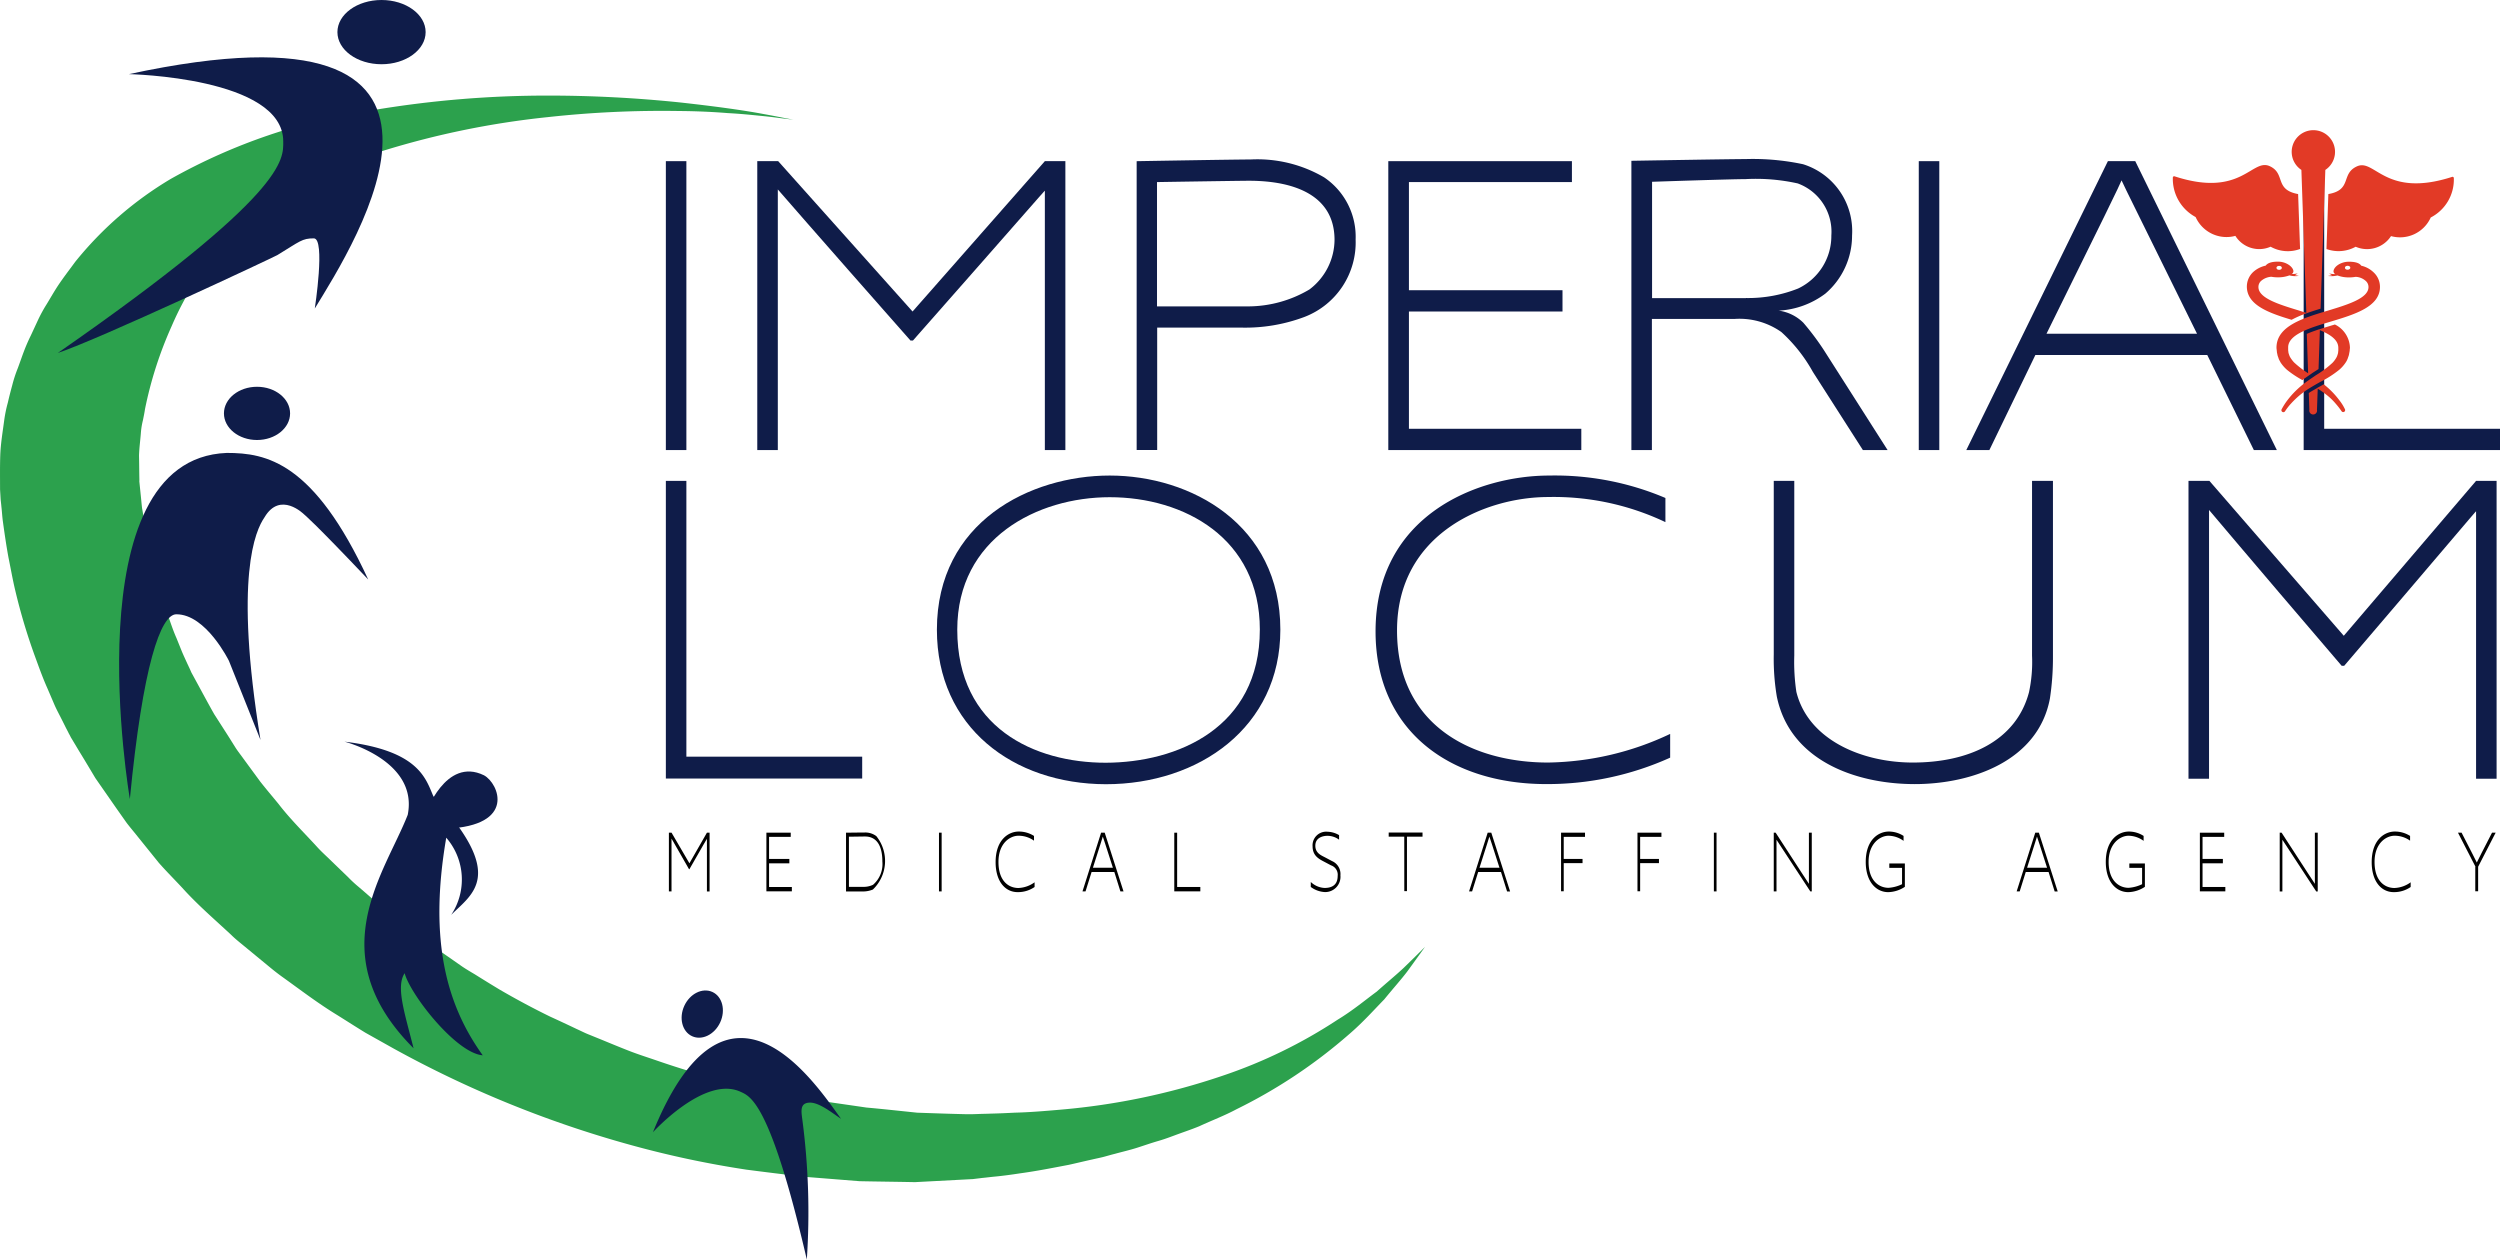 <svg id="imperial_logo" data-name="imperial logo" xmlns="http://www.w3.org/2000/svg" width="128.504" height="64.744" viewBox="0 0 128.504 64.744">
  <path id="Path_1" data-name="Path 1" d="M40.779,6.271s-.137-.02-.391-.049-.645-.088-1.143-.137-1.114-.117-1.846-.156c-.723-.059-1.563-.1-2.5-.107a53.832,53.832,0,0,0-6.731.313A43.955,43.955,0,0,0,19.7,7.863a23.467,23.467,0,0,0-4.455,1.9,14.2,14.2,0,0,0-3.927,3.068,16.273,16.273,0,0,0-2.5,4.054,20.087,20.087,0,0,0-1.368,4.26c-.029.2-.068.381-.107.576a3.863,3.863,0,0,0-.1.586c-.029.41-.088.811-.1,1.231.01.42.01.85.02,1.27v.039c0,.029-.02-.147-.01-.049l.01.1.02.2.039.381c.029.254.049.528.078.762.078.42.127.83.205,1.27.1.449.176.909.293,1.368.225.909.479,1.827.782,2.716.156.44.3.9.488,1.319l.264.655c.088.215.186.42.283.635l.147.313.068.156.039.078.02.039c-.117-.225-.02-.039-.039-.078l.381.7c.254.469.508.938.772,1.407l.733,1.143.361.576c.127.2.283.391.42.586l.86,1.172c.3.381.615.752.928,1.133.6.782,1.309,1.475,1.973,2.2.166.186.342.352.528.528l.537.518.537.518a6.734,6.734,0,0,0,.547.508c.762.645,1.485,1.329,2.3,1.915.4.3.791.615,1.192.909l1.231.85.615.43c.205.137.42.264.635.391.42.264.85.528,1.27.782.86.5,1.729.967,2.618,1.4.449.205.889.41,1.338.625.225.1.44.215.664.3l.674.274c.449.186.9.371,1.348.547s.909.322,1.368.479a47.812,47.812,0,0,0,5.442,1.534c.938.176,1.866.352,2.775.528q1.334.191,2.638.381c.879.078,1.749.176,2.609.264.85.029,1.69.059,2.521.078h.293l.322-.01c.215-.01.43-.01.645-.02.44-.01.84-.029,1.231-.049.8-.02,1.592-.088,2.374-.156a35.129,35.129,0,0,0,8.3-1.739,25.526,25.526,0,0,0,5.92-2.882c.791-.479,1.426-1.016,2.013-1.446.537-.479,1.016-.87,1.387-1.221.723-.7,1.1-1.084,1.1-1.084s-.313.44-.909,1.26c-.3.4-.723.87-1.192,1.446-.518.528-1.084,1.172-1.817,1.8a26.578,26.578,0,0,1-5.784,3.849c-.6.322-1.251.567-1.905.87-.332.137-.674.254-1.026.381s-.694.264-1.065.371-.733.234-1.1.352-.752.205-1.143.313c-.2.049-.391.107-.576.156s-.391.088-.6.137c-.4.088-.8.186-1.2.274-.821.156-1.651.322-2.521.44-.44.068-.879.127-1.29.166-.215.02-.43.049-.635.068l-.322.039-.166.02-.2.01-2.775.147c-.938-.02-1.876-.029-2.843-.049l-2.931-.234c-.957-.117-1.925-.234-2.9-.361a50.853,50.853,0,0,1-6.057-1.3,56.008,56.008,0,0,1-12.046-4.914l-1.465-.821c-.479-.293-.957-.6-1.436-.9-.967-.586-1.876-1.28-2.8-1.944-.234-.166-.459-.342-.684-.528l-.664-.547-.664-.547c-.225-.186-.449-.361-.655-.567-.85-.791-1.729-1.544-2.511-2.413-.4-.43-.811-.84-1.2-1.28L7.054,43.093c-.186-.234-.371-.449-.557-.694l-.537-.762L4.9,40.113c-.274-.459-.547-.918-.83-1.378l-.41-.684c-.039-.068.049.1-.088-.166l-.029-.049-.049-.1-.107-.205-.205-.41c-.137-.274-.283-.537-.4-.811s-.234-.547-.352-.821c-.244-.547-.44-1.1-.645-1.661A30.05,30.05,0,0,1,.782,30.47C.645,29.9.547,29.327.43,28.761c-.107-.586-.2-1.221-.283-1.827C.107,26.65.1,26.416.068,26.152c-.01-.127-.029-.254-.039-.381L0,25.273c0-.547-.01-1.153.01-1.749S.137,22.3.215,21.707a6.984,6.984,0,0,1,.186-.9c.068-.3.147-.6.225-.889a6.945,6.945,0,0,1,.283-.87c.107-.283.205-.576.313-.86a8.891,8.891,0,0,1,.361-.83l.381-.821a7.563,7.563,0,0,1,.43-.782c.156-.254.3-.508.459-.762.313-.5.674-.957,1.016-1.426a18.362,18.362,0,0,1,4.914-4.26A30.045,30.045,0,0,1,19.207,5.772a54.052,54.052,0,0,1,8.92-.743,65.751,65.751,0,0,1,6.819.352c1.856.205,3.322.41,4.318.6.5.088.87.166,1.133.215S40.779,6.271,40.779,6.271Z" transform="translate(0.003 -0.116)" fill="#2ca14d"/>
  <path id="Path_2" data-name="Path 2" d="M6.694,3.88s7.933.156,7.933,3.458c0,.918.254,2.648-11.587,10.874,2.14-.713,11.128-4.934,11.284-5.031,1.172-.713,1.27-.86,1.876-.86s.049,3.605.049,3.605C18.232,12.672,26.722-.439,6.694,3.88Z" transform="translate(-0.068 -0.069)" fill="#0f1c49"/>
  <ellipse id="Ellipse_1" data-name="Ellipse 1" cx="2.267" cy="1.651" rx="2.267" ry="1.651" transform="translate(17.344)" fill="#0f1c49"/>
  <path id="Path_3" data-name="Path 3" d="M34.35,59.456s2.657-2.931,4.5-2.081c.508.234,1.534.547,3.41,8.627a36.448,36.448,0,0,0-.225-7.151c-.059-.469-.156-.918.4-.918.508.01,1.172.567,1.583.83C42.684,56.926,38.17,50.048,34.35,59.456Z" transform="translate(-0.788 -1.257)" fill="#0f1c49"/>
  <ellipse id="Ellipse_2" data-name="Ellipse 2" cx="1.251" cy="1.016" rx="1.251" ry="1.016" transform="translate(34.652 52.839) rotate(-65.347)" fill="#0f1c49"/>
  <path id="Path_4" data-name="Path 4" d="M6.817,41.621s-3-17.488,4.983-17.791c2.032,0,4.475.459,7.269,6.507-2.843-3-3.3-3.351-3.3-3.351s-1.221-1.221-2.032.156c-.459.664-1.573,3.048-.205,11.44l-1.622-4.064s-1.172-2.394-2.7-2.394C8.4,32.115,7.481,34.753,6.817,41.621Z" transform="translate(-0.142 -0.549)" fill="#0f1c49"/>
  <ellipse id="Ellipse_3" data-name="Ellipse 3" cx="1.7" cy="1.368" rx="1.7" ry="1.368" transform="translate(11.511 19.881)" fill="#0f1c49"/>
  <path id="Path_5" data-name="Path 5" d="M18.12,39.02s3.81.967,3.253,3.761c-1.172,3-4.523,7.171.3,12-.459-1.827-.918-3.156-.459-3.859.3,1.114,2.648,4.113,4.015,4.221-1.827-2.54-2.794-5.842-1.876-11.186a3.284,3.284,0,0,1,.254,3.967c1.114-1.114,2.843-2.032-.918-6.1C22.292,40.9,21.93,39.479,18.12,39.02Z" transform="translate(-0.415 -0.898)" fill="#0f1c49"/>
  <path id="Path_6" data-name="Path 6" d="M22.39,42.769s1.016-2.95,3-1.983c.762.41,1.68,2.589-1.934,2.745" transform="translate(-0.513 -0.935)" fill="#0f1c49"/>
  <g id="Group_1" data-name="Group 1" transform="translate(34.226 8.177)">
    <path id="Path_7" data-name="Path 7" d="M35.03,8.48h1.055V23.33H35.03Z" transform="translate(-35.03 -8.373)" fill="#0f1c49"/>
    <path id="Path_8" data-name="Path 8" d="M39.84,8.48h1.075l6.907,7.728,6.8-7.728h1.055V23.33H54.622V10c.02-.049-1.6,1.827-6.78,7.7h-.127c-4.983-5.647-6.8-7.747-6.819-7.767V23.33H39.84Z" transform="translate(-35.141 -8.373)" fill="#0f1c49"/>
    <path id="Path_9" data-name="Path 9" d="M59.8,8.478s5.041-.088,5.862-.088a6.8,6.8,0,0,1,3.771.918A3.676,3.676,0,0,1,71.055,12.5a4.1,4.1,0,0,1-2.609,3.976,8.648,8.648,0,0,1-3.244.557H60.855v6.292H59.8Zm5.745,7.464a6.2,6.2,0,0,0,3.136-.87,3.221,3.221,0,0,0,1.29-2.55c0-2.3-2.081-3.038-4.406-3.038-.479,0-4.719.068-4.719.068v6.389Z" transform="translate(-35.6 -8.37)" fill="#0f1c49"/>
    <path id="Path_10" data-name="Path 10" d="M73.04,8.48h9.438V9.555H74.1v5.559h7.894v1.094H74.1v6.028h8.861V23.33H73.04Z" transform="translate(-35.905 -8.373)" fill="#0f1c49"/>
    <path id="Path_11" data-name="Path 11" d="M85.84,8.458s5.041-.088,5.852-.088a12.4,12.4,0,0,1,2.96.264A3.6,3.6,0,0,1,97.173,12.3a3.921,3.921,0,0,1-1.378,2.99,4.379,4.379,0,0,1-2.394.87,2.226,2.226,0,0,1,1.27.625,13.514,13.514,0,0,1,1.055,1.407L99,23.328H97.73L95.16,19.312a8.013,8.013,0,0,0-1.622-2.052,3.738,3.738,0,0,0-2.394-.674h-4.26v6.741H85.83V8.458Zm5.881,7.054a6.956,6.956,0,0,0,2.677-.488,2.985,2.985,0,0,0,1.71-2.726,2.642,2.642,0,0,0-1.729-2.677A9.888,9.888,0,0,0,91.7,9.4c-.743,0-4.807.137-4.807.137v5.979h4.826Z" transform="translate(-36.2 -8.37)" fill="#0f1c49"/>
    <path id="Path_12" data-name="Path 12" d="M100.95,8.48h1.055V23.33H100.95Z" transform="translate(-36.548 -8.373)" fill="#0f1c49"/>
    <path id="Path_13" data-name="Path 13" d="M110.728,8.48h1.407l7.278,14.85h-1.182l-2.394-4.885H107l-2.364,4.885H103.45Zm4.582,8.871c-2.745-5.579-3.791-7.66-3.879-7.884-.02.088-1.075,2.257-3.859,7.884Z" transform="translate(-36.605 -8.373)" fill="#0f1c49"/>
    <path id="Path_14" data-name="Path 14" d="M121.2,8.48h1.055V22.236h9.037V23.33H121.2Z" transform="translate(-37.014 -8.373)" fill="#0f1c49"/>
  </g>
  <g id="Group_2" data-name="Group 2" transform="translate(34.226 24.444)">
    <path id="Path_15" data-name="Path 15" d="M35.03,25.3h1.055V39.476h9.037V40.6H35.03Z" transform="translate(-35.03 -25.026)" fill="#0f1c49"/>
    <path id="Path_16" data-name="Path 16" d="M49.29,32.943c0-5.549,4.807-7.923,8.881-7.923,4.172,0,8.773,2.511,8.773,7.923,0,5.022-4.191,7.943-8.969,7.943C53.217,40.876,49.29,37.955,49.29,32.943Zm16.6,0c0-4.719-3.908-6.81-7.718-6.81-3.7,0-7.835,2.091-7.835,6.81,0,5.061,4,6.839,7.63,6.839C61.639,39.772,65.889,38,65.889,32.943Z" transform="translate(-35.358 -25.02)" fill="#0f1c49"/>
    <path id="Path_17" data-name="Path 17" d="M72.37,33.031c0-5.989,5.266-8.011,8.93-8.011a14.528,14.528,0,0,1,5.969,1.153v1.241a13.37,13.37,0,0,0-6.028-1.29c-3.2,0-7.767,1.866-7.767,6.858,0,4.924,3.908,6.79,7.767,6.79A15.114,15.114,0,0,0,87.513,38.3v1.221a15.348,15.348,0,0,1-6.38,1.358C76.19,40.876,72.37,38.141,72.37,33.031Z" transform="translate(-35.89 -25.02)" fill="#0f1c49"/>
    <path id="Path_18" data-name="Path 18" d="M93.476,36.379a11.759,11.759,0,0,1-.156-2.159V25.3h1.055v8.978a10.376,10.376,0,0,0,.107,1.866c.6,2.442,3.332,3.634,5.989,3.634,2.833,0,5.3-1.084,5.969-3.615a7.418,7.418,0,0,0,.156-1.886V25.3h1.075v9.027a14.036,14.036,0,0,1-.156,2.159c-.6,3.2-4,4.4-6.956,4.4C97.55,40.883,94.15,39.691,93.476,36.379Z" transform="translate(-36.372 -25.026)" fill="#0f1c49"/>
    <path id="Path_19" data-name="Path 19" d="M115.14,25.3h1.075l6.907,7.962,6.8-7.962h1.055V40.609h-1.055V26.863c.02-.049-1.6,1.886-6.78,7.943h-.127c-4.983-5.823-6.8-7.992-6.819-8.011V40.609H115.14Z" transform="translate(-36.874 -25.026)" fill="#0f1c49"/>
  </g>
  <g id="Group_3" data-name="Group 3" transform="translate(34.372 42.743)">
    <path id="Path_20" data-name="Path 20" d="M35.18,43.81h.147l.918,1.573.9-1.573h.137v3.019h-.137V44.123c0-.01-.215.371-.9,1.563h-.02c-.655-1.143-.9-1.573-.9-1.573v2.716H35.19V43.81Z" transform="translate(-35.18 -43.751)"/>
    <path id="Path_21" data-name="Path 21" d="M40.32,43.81h1.251v.215H40.457v1.133H41.5v.225H40.457V46.6h1.172v.225H40.32Z" transform="translate(-35.298 -43.751)"/>
    <path id="Path_22" data-name="Path 22" d="M44.51,43.81s.8-.01.957-.01a.943.943,0,0,1,.6.186,2.036,2.036,0,0,1-.176,2.745,1.331,1.331,0,0,1-.5.1H44.51Zm.889,2.784a1.118,1.118,0,0,0,.5-.107,1.407,1.407,0,0,0,.479-1.192c0-.87-.332-1.29-.889-1.29-.147,0-.664.01-.83.01v2.579H45.4Z" transform="translate(-35.395 -43.751)"/>
    <path id="Path_23" data-name="Path 23" d="M49.4,43.81h.137v3.019H49.4Z" transform="translate(-35.507 -43.751)"/>
    <path id="Path_24" data-name="Path 24" d="M52.38,45.323c0-1.182.694-1.573,1.182-1.573a1.448,1.448,0,0,1,.791.225v.244a1.359,1.359,0,0,0-.8-.254c-.42,0-1.026.371-1.026,1.348s.518,1.338,1.026,1.338a1.5,1.5,0,0,0,.83-.293V46.6a1.489,1.489,0,0,1-.85.264C52.888,46.876,52.38,46.329,52.38,45.323Z" transform="translate(-35.576 -43.75)"/>
    <path id="Path_25" data-name="Path 25" d="M57.907,43.81h.186l.967,3.019H58.9l-.313-1H57.419l-.313,1H56.95Zm.606,1.8c-.361-1.133-.5-1.553-.518-1.6,0,.02-.147.459-.508,1.6Z" transform="translate(-35.681 -43.751)"/>
    <path id="Path_26" data-name="Path 26" d="M61.79,43.81h.137V46.6h1.192v.225H61.78V43.81Z" transform="translate(-35.792 -43.751)"/>
    <path id="Path_27" data-name="Path 27" d="M68.97,46.349a1.1,1.1,0,0,0,.7.3c.274,0,.674-.078.674-.615a.508.508,0,0,0-.342-.547l-.332-.176c-.283-.147-.615-.313-.615-.8a.7.7,0,0,1,.762-.752,1.23,1.23,0,0,1,.6.176v.234a1,1,0,0,0-.606-.2c-.166,0-.615.059-.615.508,0,.391.313.5.528.615l.332.176a.726.726,0,0,1,.43.733.786.786,0,0,1-.791.86,1.312,1.312,0,0,1-.733-.264v-.254Z" transform="translate(-35.958 -43.75)"/>
    <path id="Path_28" data-name="Path 28" d="M73.861,44.015h-.8V43.8H74.8v.215H74v2.8h-.137Z" transform="translate(-36.052 -43.751)"/>
    <path id="Path_29" data-name="Path 29" d="M78.247,43.81h.186l.967,3.019h-.156l-.313-1H77.759l-.313,1H77.29Zm.606,1.8c-.361-1.133-.5-1.553-.518-1.6,0,.02-.147.459-.508,1.6Z" transform="translate(-36.15 -43.751)"/>
    <path id="Path_30" data-name="Path 30" d="M82.13,43.81h1.231v.215H82.267v1.133h.967v.215h-.967v1.446H82.13Z" transform="translate(-36.261 -43.751)"/>
    <path id="Path_31" data-name="Path 31" d="M86.15,43.81h1.231v.215H86.287v1.133h.967v.215h-.967v1.446H86.15Z" transform="translate(-36.353 -43.751)"/>
    <path id="Path_32" data-name="Path 32" d="M90.17,43.81h.137v3.019H90.17Z" transform="translate(-36.446 -43.751)"/>
    <path id="Path_33" data-name="Path 33" d="M93.31,43.81h.107c1.309,2.022,1.71,2.628,1.71,2.628V43.81h.147v3.019H95.2c-1.329-2.032-1.739-2.657-1.739-2.657v2.657H93.32V43.81Z" transform="translate(-36.518 -43.751)"/>
    <path id="Path_34" data-name="Path 34" d="M98.16,45.313c0-1.182.694-1.563,1.182-1.563a1.392,1.392,0,0,1,.762.225v.254a1.339,1.339,0,0,0-.772-.264c-.41,0-1.026.371-1.026,1.348s.547,1.329,1.026,1.329a1.875,1.875,0,0,0,.694-.186v-.84h-.655v-.225h.8v1.2a1.623,1.623,0,0,1-.85.274C98.688,46.867,98.16,46.319,98.16,45.313Z" transform="translate(-36.63 -43.75)"/>
    <path id="Path_35" data-name="Path 35" d="M107.057,43.81h.186l.967,3.019h-.156l-.313-1h-1.172l-.313,1H106.1Zm.606,1.8c-.361-1.133-.5-1.553-.518-1.6,0,.02-.147.459-.508,1.6Z" transform="translate(-36.813 -43.751)"/>
    <path id="Path_36" data-name="Path 36" d="M110.79,45.313c0-1.182.694-1.563,1.182-1.563a1.392,1.392,0,0,1,.762.225v.254a1.339,1.339,0,0,0-.772-.264c-.41,0-1.026.371-1.026,1.348s.547,1.329,1.026,1.329a1.875,1.875,0,0,0,.694-.186v-.84H112v-.225h.8v1.2a1.623,1.623,0,0,1-.85.274C111.318,46.867,110.79,46.319,110.79,45.313Z" transform="translate(-36.921 -43.75)"/>
    <path id="Path_37" data-name="Path 37" d="M115.74,43.81h1.251v.215h-1.114v1.133h1.045v.225h-1.045V46.6h1.172v.225H115.74Z" transform="translate(-37.035 -43.751)"/>
    <path id="Path_38" data-name="Path 38" d="M119.93,43.81h.107c1.309,2.022,1.71,2.628,1.71,2.628V43.81h.147v3.019h-.078c-1.329-2.032-1.739-2.657-1.739-2.657v2.657h-.137V43.81Z" transform="translate(-37.131 -43.751)"/>
    <path id="Path_39" data-name="Path 39" d="M124.78,45.323c0-1.182.694-1.573,1.182-1.573a1.448,1.448,0,0,1,.791.225v.244a1.359,1.359,0,0,0-.8-.254c-.42,0-1.026.371-1.026,1.348s.518,1.338,1.026,1.338a1.5,1.5,0,0,0,.83-.293V46.6a1.489,1.489,0,0,1-.85.264C125.288,46.876,124.78,46.329,124.78,45.323Z" transform="translate(-37.243 -43.75)"/>
    <path id="Path_40" data-name="Path 40" d="M130.219,45.559l-.9-1.749h.186c.547,1.075.655,1.27.782,1.534.166-.332.225-.459.782-1.534h.186l-.9,1.749v1.26h-.147v-1.26Z" transform="translate(-37.347 -43.751)"/>
  </g>
  <g id="Group_4" data-name="Group 4" transform="translate(111.688 6.692)">
    <path id="Path_41" data-name="Path 41" d="M121.258,16.268c.244-.088.488-.166.743-.244l.244-7.132a1.114,1.114,0,1,0-1.231,0l.254,7.347c-.127-.039-.254-.078-.371-.117-1.026-.313-2.091-.635-2.091-1.211a.417.417,0,0,1,.147-.322.885.885,0,0,1,.518-.205,1.785,1.785,0,0,0,.342.029,1.627,1.627,0,0,0,.586-.1,1.151,1.151,0,0,0,.459.029c.02,0,.02-.01,0-.01l-.176-.029.127-.078c.01-.01.01-.01,0-.01a1.568,1.568,0,0,1-.293.029.17.17,0,0,0,.088-.137c0-.215-.352-.5-.791-.5-.371,0-.547.088-.635.205a1.4,1.4,0,0,0-.635.322,1.03,1.03,0,0,0-.332.752c0,.957,1.133,1.358,2.3,1.71A5.424,5.424,0,0,1,121.258,16.268Zm-1.387-2.442c.078,0,.137.039.137.1s-.059.1-.137.1-.137-.039-.137-.1S119.793,13.826,119.871,13.826Z" transform="translate(-114.407 -6.85)" fill="#e23a26"/>
    <path id="Path_42" data-name="Path 42" d="M123.033,21.031a4.222,4.222,0,0,0-.44-.5,3.6,3.6,0,0,0-.361-.313c-.01.01-.02.01-.029.02l-.049.029c-.068.039-.137.078-.215.117h0a.135.135,0,0,0-.039.029h0c-.088.049-.186.107-.274.156-.049.029-.1.059-.156.1l.029.86h0a.2.2,0,1,0,.391,0h0l.039-1.084a4.862,4.862,0,0,1,.459.322,3.119,3.119,0,0,1,.449.43,4.021,4.021,0,0,1,.313.4.1.1,0,1,0,.176-.1A2.351,2.351,0,0,0,123.033,21.031Z" transform="translate(-114.482 -7.158)" fill="#e23a26"/>
    <path id="Path_43" data-name="Path 43" d="M124.127,13.975c-.078-.117-.254-.205-.635-.205-.44,0-.791.274-.791.5a.17.17,0,0,0,.088.137,1.568,1.568,0,0,1-.293-.029c-.02,0-.02,0,0,.01l.127.078-.176.029c-.02,0-.02.01,0,.01a1.363,1.363,0,0,0,.459-.029,1.627,1.627,0,0,0,.586.1,1.785,1.785,0,0,0,.342-.029.826.826,0,0,1,.518.205.417.417,0,0,1,.147.322c0,.576-1.065.9-2.091,1.211-1.3.391-2.638.8-2.638,1.905a.8.8,0,0,0,.01.1c0,.029.01.068.01.107s.02.1.029.156.039.117.059.186.068.137.1.205a1.82,1.82,0,0,0,.342.391,5.165,5.165,0,0,0,.782.518c.02-.01.029-.029.049-.039l.293-.205c.088-.059.166-.117.244-.166s.166-.107.244-.156L122,17.287c.557.234.948.508.948.909v.137c0,.029-.01.059-.01.1a.515.515,0,0,1-.029.117.678.678,0,0,1-.049.127,1.309,1.309,0,0,1-.215.293,5.178,5.178,0,0,1-.85.635c-.166.117-.352.234-.518.361a4.572,4.572,0,0,0-.948.928,3.3,3.3,0,0,0-.293.459.1.1,0,1,0,.176.1,2.961,2.961,0,0,1,.313-.4,4.674,4.674,0,0,1,.449-.43,4.391,4.391,0,0,1,.508-.361c.176-.107.361-.215.537-.313a5.4,5.4,0,0,0,.977-.625,1.82,1.82,0,0,0,.342-.391.978.978,0,0,0,.1-.205c.02-.068.049-.127.059-.186s.02-.107.029-.156.01-.078.01-.107a.658.658,0,0,0,.01-.1,1.379,1.379,0,0,0-.772-1.182c-.049.01-.088.029-.137.039-.215.068-.43.127-.635.2h0c-.01,0-.029.01-.039.01h-.01c-.225.078-.43.147-.625.234l.068,2.022a4.926,4.926,0,0,1-.723-.557,1.574,1.574,0,0,1-.215-.293,1.1,1.1,0,0,1-.049-.127.515.515,0,0,1-.029-.117c0-.039-.01-.068-.01-.1v-.137c0-.664,1.124-1.006,2.208-1.329,1.231-.371,2.511-.762,2.511-1.778a1.015,1.015,0,0,0-.332-.752A1.333,1.333,0,0,0,124.127,13.975Zm-.7.205c-.078,0-.137-.039-.137-.1s.059-.1.137-.1.137.039.137.1S123.492,14.18,123.424,14.18Z" transform="translate(-114.443 -7.009)" fill="#e23a26"/>
    <path id="Path_44" data-name="Path 44" d="M128.946,9.364a.069.069,0,0,0-.1-.068c-3.429,1.1-3.957-.957-4.875-.547-.85.381-.234,1.211-1.475,1.426L122.4,13a1.823,1.823,0,0,0,1.5-.117,1.468,1.468,0,0,0,1.817-.547,1.731,1.731,0,0,0,2.042-.957A2.19,2.19,0,0,0,128.946,9.364Z" transform="translate(-114.503 -6.892)" fill="#e23a26"/>
    <path id="Path_45" data-name="Path 45" d="M119.342,12.881a1.807,1.807,0,0,0,1.514.117l-.1-2.823c-1.241-.225-.625-1.055-1.465-1.436-.918-.41-1.456,1.641-4.875.528a.069.069,0,0,0-.1.068,2.227,2.227,0,0,0,1.172,2.022,1.739,1.739,0,0,0,2.042.967A1.449,1.449,0,0,0,119.342,12.881Z" transform="translate(-114.317 -6.892)" fill="#e23a26"/>
  </g>
</svg>
